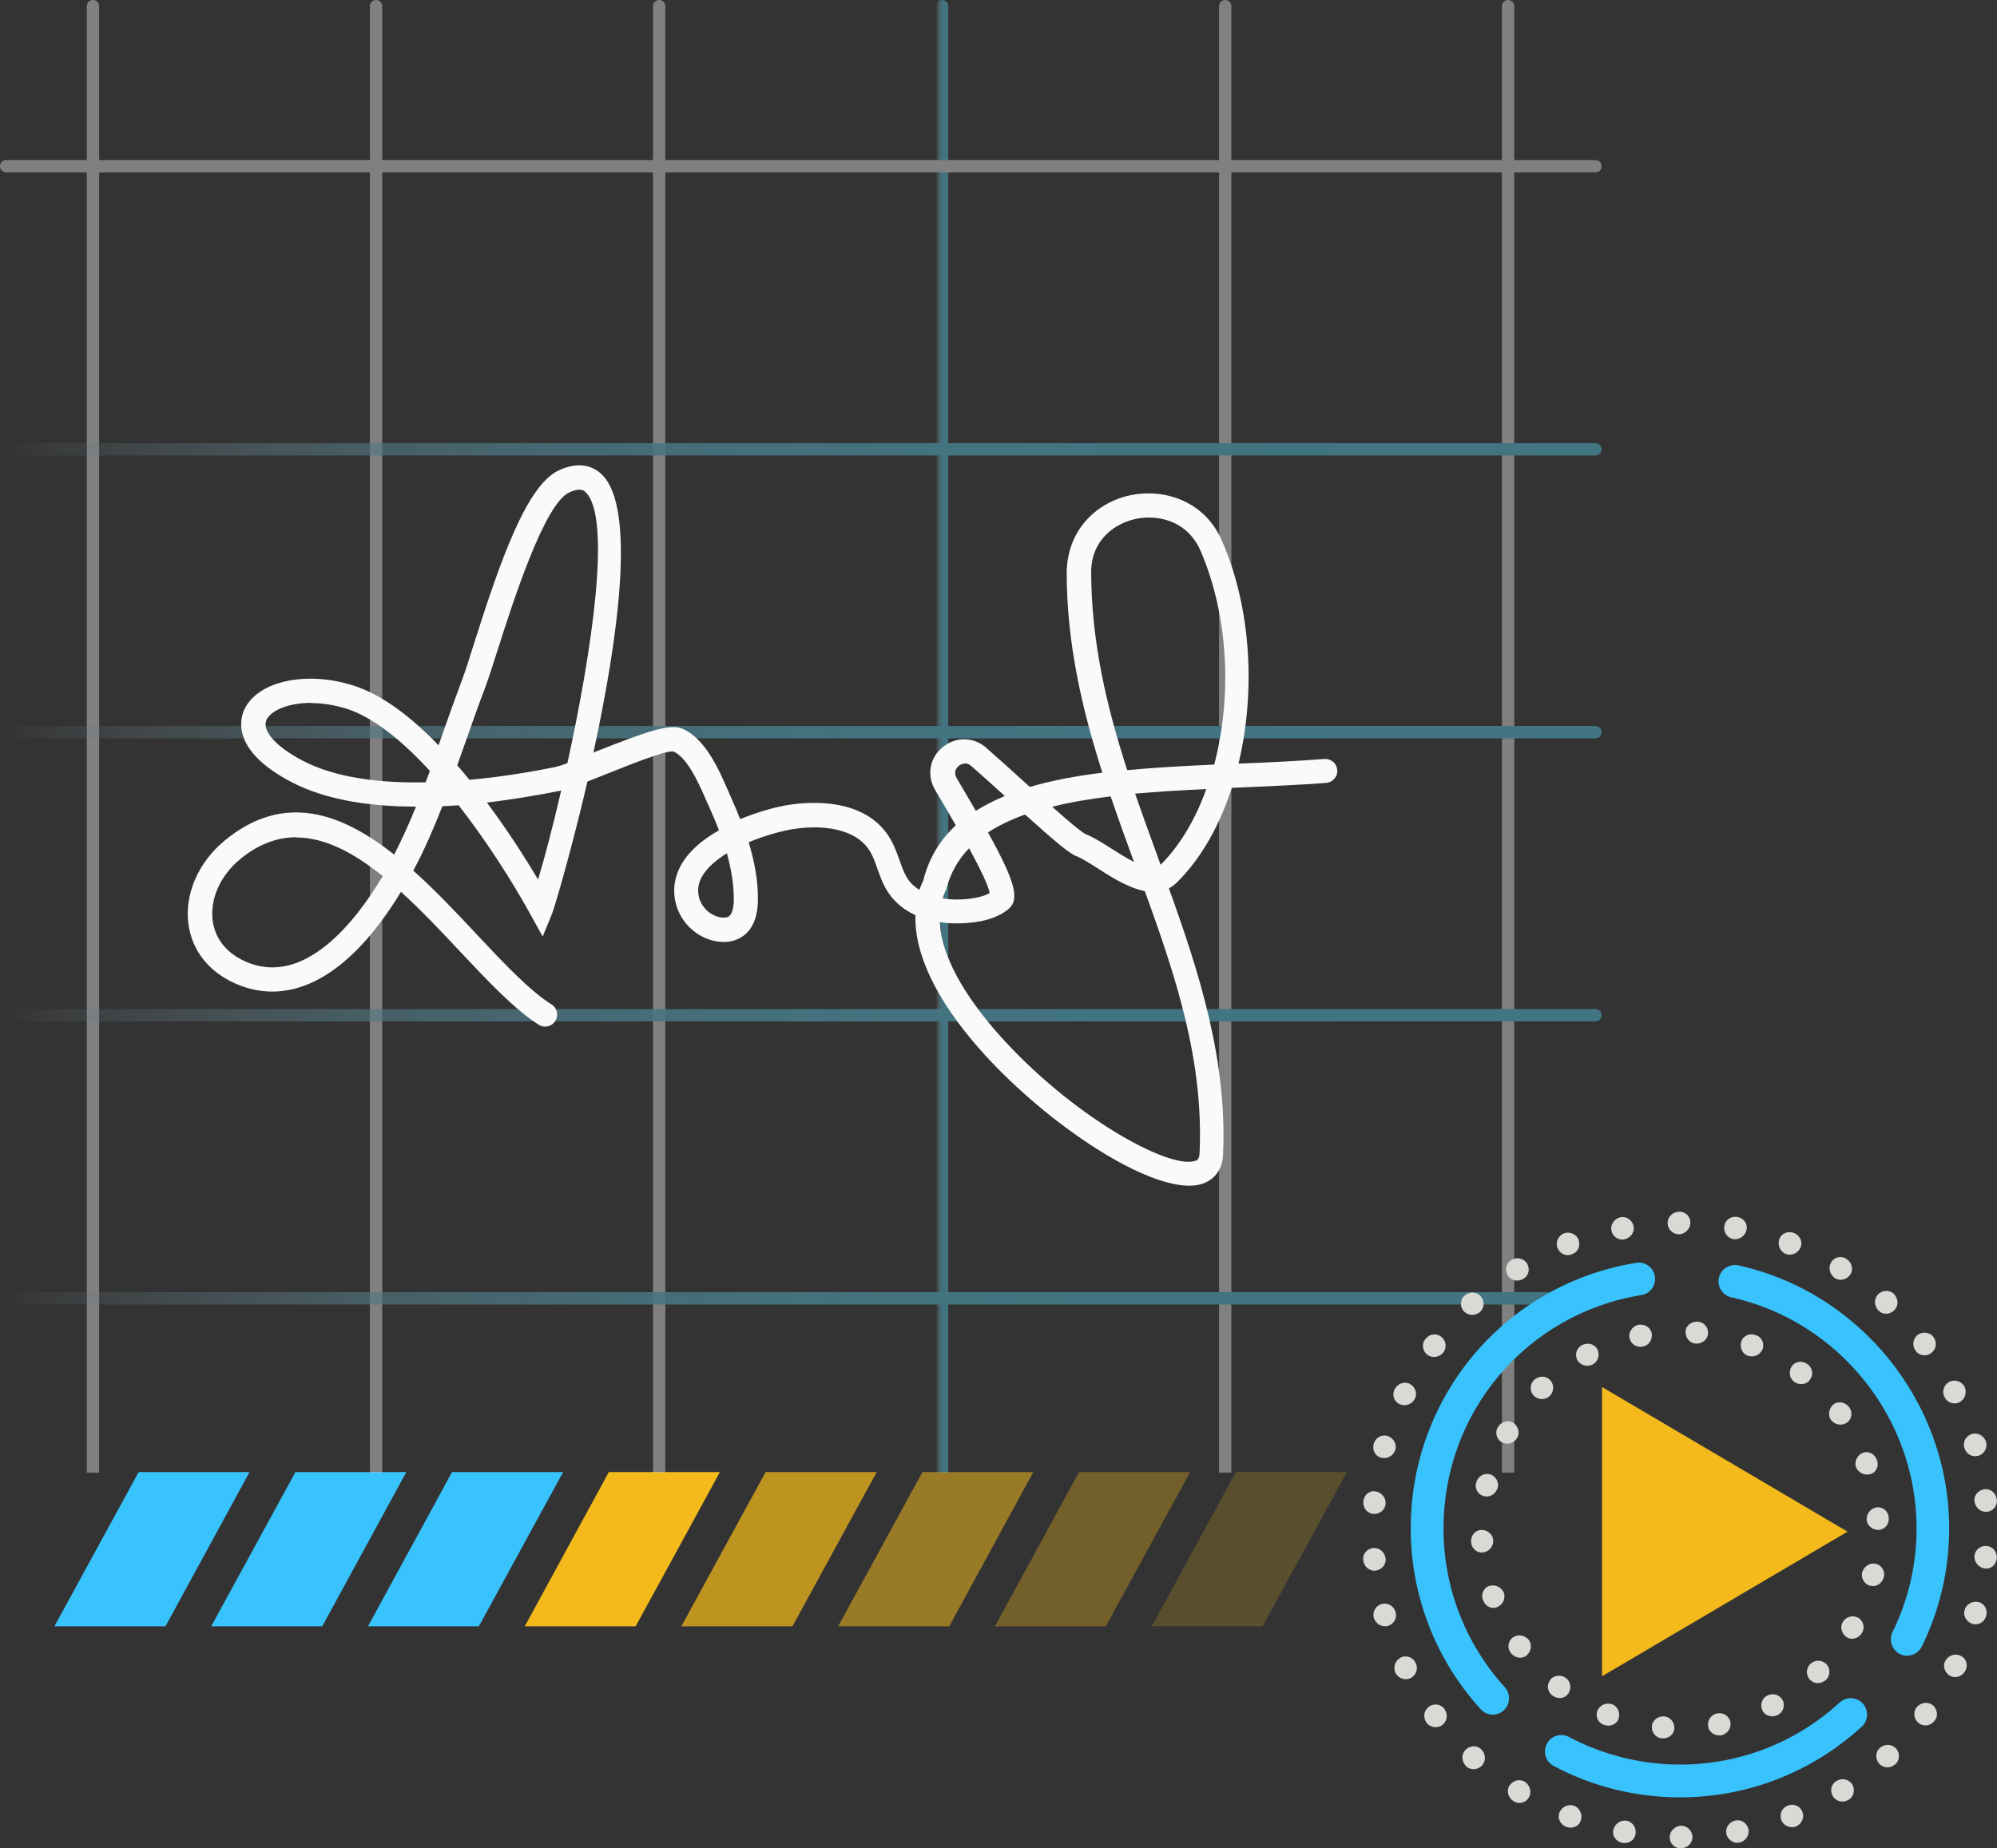 <svg width="390" height="361" viewBox="0 0 390 361" fill="none" xmlns="http://www.w3.org/2000/svg">
<rect x="0" y="0" width="390" height="361" fill="#333333" stroke="none"/>
<g clip-path="url(#clip0_689_1277)">
<path d="M32.315 317.683H10.621L27.08 287.549H48.736L32.315 317.683Z" fill="#38C3FD"/>
<path d="M62.934 317.683H41.24L57.699 287.549H79.355L62.934 317.683Z" fill="#38C3FD"/>
<path d="M93.517 317.683H71.861L88.282 287.549H109.976L93.517 317.683Z" fill="#38C3FD"/>
<path d="M124.137 317.683H102.48L118.902 287.549H140.595L124.137 317.683Z" fill="#F4BA1B"/>
<path opacity="0.72" d="M154.756 317.683H133.062L149.521 287.549H171.215L154.756 317.683Z" fill="#F4BA1B"/>
<path opacity="0.53" d="M185.377 317.683H163.684L180.142 287.549H201.799L185.377 317.683Z" fill="#F4BA1B"/>
<path opacity="0.33" d="M215.959 317.683H194.303L210.724 287.549H232.418L215.959 317.683Z" fill="#F4BA1B"/>
<path opacity="0.2" d="M246.58 317.683H224.924L241.345 287.549H263.039L246.58 317.683Z" fill="#F4BA1B"/>
<g opacity="0.39">
<path d="M19.36 287.625V1.205C19.36 0.565 18.832 0 18.154 0C17.477 0 16.949 0.527 16.949 1.205V287.662H19.322L19.36 287.625Z" fill="#FAFAFA"/>
<path d="M74.649 287.625V1.205C74.649 0.565 74.121 0 73.444 0C72.766 0 72.238 0.527 72.238 1.205V287.662H74.611L74.649 287.625Z" fill="#FAFAFA"/>
<path d="M129.938 287.625V1.205C129.938 0.565 129.41 0 128.733 0C128.055 0 127.527 0.527 127.527 1.205V287.662H129.9L129.938 287.625Z" fill="#FAFAFA"/>
<path d="M185.19 287.625V1.205C185.19 0.565 184.662 0 183.985 0C183.307 0 182.779 0.527 182.779 1.205V287.662H185.152L185.19 287.625Z" fill="url(#paint0_linear_689_1277)"/>
<path d="M240.479 287.625V1.205C240.479 0.565 239.952 0 239.274 0C238.596 0 238.068 0.527 238.068 1.205V287.662H240.441L240.479 287.625Z" fill="#FAFAFA"/>
<path d="M295.729 287.625V1.205C295.729 0.565 295.202 0 294.524 0C293.846 0 293.318 0.527 293.318 1.205V287.662H295.691L295.729 287.625Z" fill="#FAFAFA"/>
<path d="M311.548 33.674H1.205C0.565 33.674 0 33.147 0 32.469C0 31.791 0.527 31.264 1.205 31.264H311.586C312.226 31.264 312.791 31.791 312.791 32.469C312.791 33.147 312.264 33.674 311.586 33.674H311.548Z" fill="#FAFAFA"/>
<path d="M311.548 88.969H1.205C0.565 88.969 0 88.442 0 87.764C0 87.086 0.527 86.559 1.205 86.559H311.586C312.226 86.559 312.791 87.086 312.791 87.764C312.791 88.442 312.264 88.969 311.586 88.969H311.548Z" fill="url(#paint1_linear_689_1277)"/>
<path d="M311.548 144.227H1.205C0.565 144.227 0 143.699 0 143.021C0 142.343 0.527 141.816 1.205 141.816H311.586C312.226 141.816 312.791 142.343 312.791 143.021C312.791 143.699 312.264 144.227 311.586 144.227H311.548Z" fill="url(#paint2_linear_689_1277)"/>
<path d="M311.548 199.522H1.205C0.565 199.522 0 198.994 0 198.316C0 197.638 0.527 197.111 1.205 197.111H311.586C312.226 197.111 312.791 197.638 312.791 198.316C312.791 198.994 312.264 199.522 311.586 199.522H311.548Z" fill="url(#paint3_linear_689_1277)"/>
<path d="M311.548 254.817H1.205C0.565 254.817 0 254.29 0 253.612C0 252.934 0.527 252.406 1.205 252.406H311.586C312.226 252.406 312.791 252.934 312.791 253.612C312.791 254.29 312.264 254.817 311.586 254.817H311.548Z" fill="url(#paint4_linear_689_1277)"/>
</g>
<path d="M232.268 231.614C222.25 231.614 203.117 218.318 191.366 204.984C182.817 195.303 178.523 186.225 178.787 178.767C176.64 177.788 174.757 176.319 173.401 174.247C172.422 172.741 171.895 171.196 171.33 169.652C170.953 168.56 170.576 167.467 170.012 166.488C167.262 161.591 160.031 160.989 154.155 162.081C152.009 162.495 149.071 163.324 146.209 164.529C147.301 168.145 148.092 172.063 148.016 175.98C147.941 179.219 146.962 181.555 145.079 182.873C143.534 183.965 141.538 184.267 139.392 183.777C135.927 182.986 133.064 180.236 132.085 176.846C131.256 174.021 131.671 171.159 133.252 168.56C134.834 165.961 137.471 163.851 140.408 162.194C139.806 160.612 139.128 159.068 138.525 157.674L137.96 156.431C136.567 153.229 134.232 147.88 131.482 146.788C129.863 146.562 122.142 149.726 117.961 151.383C116.794 151.835 115.739 152.287 114.722 152.664C111.559 166.262 108.357 177.072 107.83 178.428L105.984 182.948L103.612 178.654C99.808 171.761 94.874 164.115 89.563 157.297C88.509 157.372 87.454 157.448 86.4 157.485C84.705 161.78 82.897 165.998 80.713 170.066C85.119 173.984 89.3 178.466 93.217 182.647C98.49 188.259 103.461 193.533 107.717 196.207C108.809 196.885 109.148 198.354 108.433 199.446C107.755 200.539 106.286 200.878 105.194 200.162C100.448 197.149 95.288 191.649 89.789 185.811C86.098 181.856 82.257 177.788 78.302 174.21C68.359 190.632 56.872 196.96 45.912 192.101C40.715 189.766 37.513 185.66 36.798 180.538C36.007 174.699 38.718 168.447 43.878 164.19C55.441 154.66 66.702 158.804 76.984 166.94C78.528 163.889 79.959 160.763 81.24 157.561C72.427 157.561 63.614 156.318 56.797 152.702C45.724 146.863 46.703 141.063 47.607 138.84C50.017 133.115 59.659 130.893 69.112 133.944C74.762 135.752 80.449 140.196 85.647 145.583C85.91 144.867 86.136 144.151 86.4 143.436C87.643 139.895 88.885 136.392 90.204 132.889C90.806 131.307 91.635 128.746 92.576 125.695C97.699 109.573 102.821 94.845 109.073 91.907C113.291 89.911 116.003 91.229 117.509 92.661C124.364 99.215 120.598 125.318 115.89 147.014C115.965 147.014 116.078 146.939 116.153 146.901C126.097 142.946 130.729 141.326 133.177 142.306C137.697 144.151 140.408 150.329 142.179 154.434L142.706 155.64C143.308 156.996 143.949 158.465 144.551 160.009C147.828 158.653 150.992 157.787 153.176 157.372C156.792 156.694 168.995 155.188 174.004 164.077C174.682 165.32 175.171 166.639 175.661 167.995C176.113 169.313 176.565 170.556 177.205 171.573C177.808 172.515 178.599 173.23 179.54 173.833C179.766 173.23 179.992 172.628 180.293 172.063C181.386 167.618 183.608 164.04 186.659 161.215C185.227 158.729 183.834 156.318 182.629 154.321C180.934 151.459 181.536 148.031 184.097 145.959C186.621 143.85 190.161 143.888 192.647 146.11C195.208 148.37 197.844 150.743 200.33 153.003C200.594 153.229 200.857 153.493 201.121 153.719C205.452 152.438 210.236 151.572 215.282 150.931C211.328 138.539 208.315 125.657 208.315 111.758C208.503 102.906 214.793 97.896 220.969 96.691C227.297 95.448 235.244 97.746 238.671 105.693C244.396 118.877 245.224 135.149 241.872 149.161H241.948C247.635 148.935 253.284 148.671 258.632 148.257C259.988 148.182 261.043 149.123 261.156 150.404C261.269 151.685 260.29 152.815 259.009 152.928C253.623 153.342 247.936 153.568 242.174 153.832C241.646 153.832 241.082 153.869 240.554 153.907C238.219 161.177 234.641 167.58 229.971 172.251C229.444 172.778 228.879 173.193 228.276 173.532C234.227 190.03 239.688 207.131 238.859 225.512C238.746 228.337 237.315 230.333 234.905 231.2C234.114 231.501 233.172 231.614 232.155 231.614H232.268ZM183.533 180.161C183.909 188.146 190.387 196.772 194.869 201.857C209.181 218.054 228.427 228.525 233.436 226.755C233.775 226.642 234.189 226.491 234.265 225.286C235.093 207.357 229.745 191.047 223.568 174.059C220.367 173.456 217.053 171.347 214.303 169.577C212.759 168.597 211.328 167.693 210.386 167.317C208.842 166.752 206.093 164.416 200.18 159.105C197.505 160.085 195.057 161.215 192.948 162.608C198.372 172.402 199.2 175.754 196.865 177.637C194.605 179.445 191.818 179.973 189.86 180.199C187.864 180.425 185.679 180.462 183.533 180.123V180.161ZM57.851 163.55C54.198 163.55 50.545 164.831 46.929 167.806C43.012 171.008 40.978 175.641 41.543 179.897C42.033 183.4 44.217 186.15 47.908 187.807C59.433 192.968 69.564 179.784 74.536 171.46C74.611 171.347 74.687 171.234 74.724 171.121C69.188 166.676 63.538 163.588 57.851 163.588V163.55ZM141.953 166.676C139.956 167.919 138.262 169.351 137.245 170.97C136.341 172.439 136.115 173.908 136.567 175.49C137.094 177.261 138.638 178.73 140.446 179.144C141.237 179.332 141.953 179.257 142.367 178.993C142.932 178.579 143.271 177.487 143.308 175.867C143.346 172.816 142.781 169.69 141.953 166.676ZM184.097 175.49C185.868 175.792 187.675 175.754 189.295 175.566C191.027 175.34 192.346 175.001 193.287 174.436C192.986 172.854 191.291 169.464 189.257 165.697C187.11 167.919 185.604 170.556 184.775 173.758C184.512 174.323 184.248 174.888 184.097 175.49ZM95.062 156.732C99.281 162.382 102.745 167.882 105.081 171.799C106.361 167.58 107.981 161.403 109.6 154.397C109.487 154.397 109.412 154.434 109.336 154.472C105.382 155.263 100.448 156.129 95.062 156.77V156.732ZM221.685 155.037C223.154 159.294 224.698 163.512 226.205 167.656C226.355 168.07 226.506 168.522 226.657 168.936C230.461 165.132 233.474 160.009 235.583 154.133C230.837 154.359 226.129 154.623 221.61 155.037H221.685ZM205.452 157.561C208.503 160.273 211.215 162.571 212.043 162.947C213.437 163.475 214.981 164.454 216.827 165.622C218.258 166.526 219.915 167.58 221.459 168.371C219.915 164.153 218.371 159.859 216.902 155.564C212.872 156.054 209.03 156.694 205.452 157.598V157.561ZM188.429 149.161C187.864 149.161 187.374 149.5 187.223 149.613C186.96 149.839 186.094 150.705 186.809 151.948C188.203 154.321 189.446 156.431 190.575 158.389C192.308 157.297 194.191 156.355 196.225 155.489C194.078 153.53 191.856 151.534 189.672 149.613C189.22 149.236 188.805 149.123 188.466 149.123L188.429 149.161ZM60.751 137.296C56.156 137.296 52.767 138.878 52.014 140.686C51.147 142.758 53.897 145.846 59.056 148.558C65.534 151.986 74.423 153.003 83.123 152.815C83.387 152.061 83.688 151.346 83.952 150.592C78.528 144.679 72.916 140.121 67.757 138.464C65.233 137.673 62.86 137.334 60.751 137.334V137.296ZM89.337 149.538C90.128 150.442 90.919 151.383 91.673 152.325C98.452 151.722 104.516 150.63 108.395 149.839C108.922 149.726 109.788 149.462 110.805 149.086C115.513 127.616 119.543 101.098 114.346 96.126C114.044 95.825 113.329 95.184 111.144 96.201C106.248 98.499 100.109 117.822 97.134 127.126C96.117 130.29 95.288 132.927 94.648 134.584C93.33 138.012 92.124 141.515 90.882 145.018C90.354 146.524 89.827 148.031 89.262 149.575L89.337 149.538ZM224.397 101.098C223.568 101.098 222.74 101.173 221.986 101.324C217.956 102.115 213.249 105.241 213.098 111.494C213.098 125.318 216.149 138.125 220.141 150.442C225.64 149.914 231.364 149.613 237.127 149.349C240.63 136.128 239.952 120.308 234.453 107.577C232.344 102.755 228.125 101.098 224.397 101.098Z" fill="#FAFAFA"/>
<path d="M291.548 334.934C290.682 334.934 289.816 334.595 289.176 333.88C280.362 324.199 275.504 311.656 275.504 298.548C275.504 272.671 294.034 250.824 319.532 246.681C321.264 246.379 322.922 247.585 323.185 249.318C323.487 251.05 322.281 252.708 320.549 252.971C298.139 256.625 281.907 275.797 281.907 298.548C281.907 310.074 286.163 321.073 293.883 329.586C295.051 330.904 294.976 332.9 293.657 334.106C293.055 334.671 292.264 334.934 291.511 334.934H291.548Z" fill="#38C3FD"/>
<path d="M328.081 351.094C319.494 351.094 310.944 348.984 303.412 344.954C301.867 344.125 301.265 342.204 302.093 340.622C302.922 339.04 304.88 338.475 306.425 339.304C313.053 342.807 320.548 344.69 328.081 344.69C339.681 344.69 350.754 340.396 359.266 332.561C360.584 331.356 362.58 331.469 363.785 332.75C364.99 334.068 364.878 336.065 363.597 337.27C353.88 346.197 341.263 351.094 328.081 351.094Z" fill="#38C3FD"/>
<path d="M372.449 323.446C371.959 323.446 371.507 323.333 371.055 323.107C369.473 322.316 368.833 320.395 369.586 318.813C372.712 312.447 374.294 305.63 374.294 298.511C374.294 277.003 359.078 258.056 338.138 253.423C336.405 253.047 335.313 251.352 335.69 249.619C336.066 247.886 337.761 246.832 339.493 247.171C363.334 252.444 380.659 274.027 380.659 298.511C380.659 306.647 378.851 314.406 375.311 321.638C374.746 322.768 373.616 323.408 372.449 323.408V323.446Z" fill="#38C3FD"/>
<path d="M365.219 309.773C364.089 309.434 363.373 308.229 363.675 307.136C364.013 306.044 364.993 305.253 366.198 305.441C367.366 305.63 368.232 306.835 367.893 308.078C367.554 309.359 366.386 310.074 365.219 309.735V309.773Z" fill="#D9D9D6"/>
<path d="M360.622 319.792C359.643 319.152 359.304 317.796 359.869 316.854C360.472 315.875 361.677 315.423 362.769 315.95C363.824 316.44 364.313 317.871 363.635 318.964C362.958 320.094 361.602 320.433 360.622 319.792Z" fill="#D9D9D6"/>
<path d="M353.43 328.079C352.639 327.175 352.714 325.819 353.543 325.028C354.371 324.237 355.652 324.162 356.594 324.99C357.46 325.781 357.535 327.25 356.594 328.154C355.614 329.021 354.221 328.983 353.467 328.079H353.43Z" fill="#D9D9D6"/>
<path d="M344.165 334.068C343.675 332.976 344.127 331.695 345.144 331.205C346.161 330.678 347.442 330.979 348.082 331.996C348.685 333.013 348.346 334.407 347.178 335.01C346.01 335.575 344.655 335.16 344.165 334.068Z" fill="#D9D9D6"/>
<path d="M333.581 337.157C333.43 335.989 334.221 334.859 335.351 334.709C336.443 334.445 337.611 335.123 337.912 336.291C338.213 337.421 337.46 338.664 336.18 338.965C334.899 339.153 333.732 338.362 333.581 337.195V337.157Z" fill="#D9D9D6"/>
<path d="M322.584 337.157C322.772 335.952 323.827 335.236 324.957 335.274C326.087 335.311 326.991 336.328 326.991 337.534C326.991 338.739 325.898 339.643 324.618 339.568C323.3 339.492 322.433 338.287 322.622 337.157H322.584Z" fill="#D9D9D6"/>
<path d="M312 334.068C312.527 332.976 313.732 332.561 314.825 332.9C315.879 333.277 316.482 334.52 316.105 335.688C315.766 336.818 314.448 337.383 313.243 336.931C312 336.516 311.51 335.123 312 334.068Z" fill="#D9D9D6"/>
<path d="M302.773 328.079C303.564 327.175 304.882 327.1 305.824 327.778C306.728 328.456 306.954 329.812 306.276 330.829C305.598 331.808 304.242 331.996 303.187 331.205C302.133 330.452 302.02 328.983 302.811 328.117L302.773 328.079Z" fill="#D9D9D6"/>
<path d="M295.542 319.792C296.559 319.152 297.839 319.453 298.555 320.32C299.233 321.224 299.044 322.58 298.14 323.371C297.237 324.124 295.843 323.898 295.052 322.881C294.261 321.864 294.525 320.433 295.542 319.792Z" fill="#D9D9D6"/>
<path d="M290.946 309.773C292.076 309.472 293.244 310.074 293.696 311.129C294.073 312.184 293.508 313.464 292.415 313.916C291.323 314.406 290.08 313.803 289.628 312.56C289.139 311.355 289.779 310.074 290.984 309.735L290.946 309.773Z" fill="#D9D9D6"/>
<path d="M289.365 298.85C290.57 298.85 291.587 299.791 291.625 300.921C291.662 302.051 290.796 303.106 289.628 303.257C288.423 303.407 287.369 302.466 287.293 301.185C287.218 299.904 288.16 298.85 289.327 298.85H289.365Z" fill="#D9D9D6"/>
<path d="M290.948 287.964C292.077 288.303 292.793 289.508 292.492 290.6C292.153 291.693 291.173 292.484 289.968 292.295C288.801 292.107 287.934 290.902 288.273 289.659C288.612 288.378 289.78 287.662 290.948 288.001V287.964Z" fill="#D9D9D6"/>
<path d="M295.542 277.944C296.521 278.585 296.86 279.941 296.295 280.882C295.692 281.862 294.487 282.314 293.395 281.786C292.34 281.297 291.851 279.865 292.529 278.773C293.207 277.643 294.563 277.304 295.542 277.944Z" fill="#D9D9D6"/>
<path d="M302.774 269.62C303.564 270.524 303.489 271.88 302.661 272.671C301.832 273.462 300.551 273.537 299.61 272.709C298.744 271.918 298.668 270.449 299.61 269.545C300.589 268.678 301.983 268.716 302.736 269.62H302.774Z" fill="#D9D9D6"/>
<path d="M312.001 263.669C312.491 264.761 312.039 266.042 311.022 266.531C310.005 267.059 308.724 266.757 308.084 265.74C307.481 264.723 307.82 263.33 308.988 262.727C310.156 262.162 311.511 262.576 312.001 263.669Z" fill="#D9D9D6"/>
<path d="M322.583 260.58C322.734 261.748 321.943 262.878 320.813 263.028C319.721 263.292 318.553 262.614 318.252 261.446C317.95 260.316 318.704 259.073 319.984 258.772C321.265 258.584 322.432 259.375 322.583 260.542V260.58Z" fill="#D9D9D6"/>
<path d="M333.58 260.58C333.392 261.785 332.338 262.501 331.208 262.463C330.078 262.426 329.174 261.409 329.174 260.203C329.174 258.998 330.266 258.094 331.547 258.169C332.865 258.245 333.731 259.45 333.543 260.58H333.58Z" fill="#D9D9D6"/>
<path d="M344.165 263.669C343.638 264.761 342.433 265.175 341.341 264.836C340.286 264.46 339.683 263.217 340.06 262.049C340.399 260.919 341.717 260.354 342.922 260.806C344.165 261.22 344.655 262.614 344.165 263.669Z" fill="#D9D9D6"/>
<path d="M353.43 269.62C352.639 270.524 351.321 270.599 350.379 269.921C349.475 269.243 349.249 267.887 349.927 266.87C350.605 265.891 351.961 265.703 353.016 266.494C354.07 267.247 354.183 268.716 353.392 269.582L353.43 269.62Z" fill="#D9D9D6"/>
<path d="M360.624 277.944C359.607 278.585 358.326 278.283 357.611 277.417C356.933 276.513 357.121 275.157 358.025 274.366C358.929 273.613 360.322 273.839 361.113 274.856C361.904 275.873 361.641 277.304 360.624 277.944Z" fill="#D9D9D6"/>
<path d="M365.218 287.964C364.088 288.265 362.92 287.662 362.468 286.608C362.091 285.553 362.656 284.272 363.749 283.82C364.841 283.331 366.084 283.933 366.536 285.176C367.025 286.382 366.385 287.662 365.18 288.001L365.218 287.964Z" fill="#D9D9D6"/>
<path d="M366.8 298.85C365.595 298.85 364.578 297.908 364.54 296.778C364.503 295.648 365.369 294.593 366.536 294.443C367.742 294.292 368.796 295.234 368.871 296.514C368.947 297.795 368.005 298.85 366.838 298.85H366.8Z" fill="#D9D9D6"/>
<path d="M385.18 317.193C384.012 316.817 383.334 315.611 383.673 314.481C384.012 313.351 385.217 312.673 386.385 312.937C387.553 313.201 388.23 314.444 387.892 315.649C387.553 316.892 386.31 317.57 385.18 317.193Z" fill="#D9D9D6"/>
<path d="M380.847 327.363C379.792 326.761 379.34 325.48 379.905 324.425C380.47 323.371 381.788 322.919 382.843 323.408C383.973 323.898 384.425 325.216 383.822 326.346C383.22 327.476 381.901 327.928 380.847 327.363Z" fill="#D9D9D6"/>
<path d="M374.671 336.554C373.73 335.801 373.579 334.407 374.295 333.503C375.048 332.599 376.366 332.335 377.345 333.013C378.324 333.691 378.626 335.16 377.797 336.14C377.006 337.157 375.613 337.345 374.671 336.554Z" fill="#D9D9D6"/>
<path d="M366.95 344.464C366.159 343.523 366.272 342.167 367.139 341.413C368.043 340.66 369.323 340.622 370.227 341.489C371.056 342.317 371.093 343.824 370.114 344.653C369.135 345.481 367.741 345.406 366.95 344.464Z" fill="#D9D9D6"/>
<path d="M357.912 350.83C357.309 349.775 357.648 348.457 358.665 347.892C359.644 347.289 360.963 347.478 361.678 348.495C362.356 349.474 362.092 350.943 361 351.583C359.908 352.224 358.514 351.885 357.912 350.83Z" fill="#D9D9D6"/>
<path d="M347.855 355.463C347.478 354.295 348.043 353.09 349.135 352.713C350.19 352.224 351.47 352.713 351.96 353.843C352.45 354.936 351.922 356.254 350.755 356.781C349.55 357.196 348.231 356.593 347.855 355.463Z" fill="#D9D9D6"/>
<path d="M337.121 358.137C336.932 356.894 337.761 355.915 338.891 355.614C340.021 355.35 341.188 356.103 341.452 357.271C341.715 358.439 340.962 359.644 339.719 359.908C338.476 360.209 337.309 359.267 337.121 358.1V358.137Z" fill="#D9D9D6"/>
<path d="M326.085 358.815C326.123 357.648 327.14 356.668 328.307 356.631C329.475 356.631 330.454 357.572 330.529 358.778C330.567 359.983 329.588 361 328.307 361.038C327.027 361.113 326.047 360.058 326.085 358.853V358.815Z" fill="#D9D9D6"/>
<path d="M315.087 357.422C315.351 356.254 316.519 355.463 317.649 355.651C318.816 355.84 319.607 357.007 319.419 358.213C319.268 359.418 318.1 360.209 316.858 359.983C315.615 359.757 314.786 358.627 315.087 357.422Z" fill="#D9D9D6"/>
<path d="M304.58 353.994C305.07 352.864 306.351 352.337 307.443 352.751C308.535 353.165 309.1 354.484 308.723 355.614C308.347 356.781 307.066 357.309 305.861 356.857C304.656 356.367 304.091 355.086 304.58 353.994Z" fill="#D9D9D6"/>
<path d="M294.826 348.758C295.504 347.741 296.859 347.44 297.839 348.08C298.818 348.758 299.157 350.039 298.592 351.094C297.989 352.186 296.596 352.525 295.541 351.809C294.487 351.131 294.148 349.738 294.826 348.721V348.758Z" fill="#D9D9D6"/>
<path d="M286.239 341.79C287.105 340.924 288.461 340.886 289.289 341.715C290.118 342.581 290.269 343.824 289.478 344.803C288.724 345.707 287.218 345.896 286.314 344.992C285.41 344.088 285.335 342.694 286.201 341.828L286.239 341.79Z" fill="#D9D9D6"/>
<path d="M279.082 333.352C280.061 332.674 281.417 332.863 282.095 333.842C282.773 334.784 282.698 336.102 281.756 336.893C280.852 337.647 279.346 337.534 278.592 336.516C277.839 335.462 278.065 334.068 279.082 333.39V333.352Z" fill="#D9D9D6"/>
<path d="M273.584 323.747C274.676 323.258 275.957 323.747 276.446 324.802C277.011 325.819 276.635 327.137 275.58 327.74C274.525 328.343 273.132 327.928 272.529 326.798C272.002 325.631 272.492 324.275 273.584 323.785V323.747Z" fill="#D9D9D6"/>
<path d="M269.893 313.314C271.099 313.012 272.191 313.728 272.53 314.858C272.906 315.95 272.266 317.193 271.136 317.57C270.006 317.947 268.726 317.306 268.312 316.063C267.935 314.858 268.726 313.577 269.893 313.314Z" fill="#D9D9D6"/>
<path d="M268.236 302.39C269.478 302.315 270.382 303.219 270.608 304.387C270.759 305.554 269.893 306.609 268.687 306.797C267.482 306.948 266.39 306.082 266.239 304.801C266.051 303.52 267.068 302.428 268.236 302.39Z" fill="#D9D9D6"/>
<path d="M268.574 291.316C269.779 291.467 270.683 292.559 270.608 293.727C270.532 294.895 269.478 295.799 268.273 295.723C267.067 295.686 266.163 294.593 266.239 293.313C266.352 292.032 267.406 291.128 268.574 291.316Z" fill="#D9D9D6"/>
<path d="M270.985 280.506C272.152 280.882 272.83 282.088 272.491 283.218C272.152 284.348 270.947 285.026 269.779 284.762C268.612 284.498 267.934 283.255 268.273 282.05C268.612 280.807 269.855 280.129 270.985 280.506Z" fill="#D9D9D6"/>
<path d="M275.354 270.336C276.409 270.938 276.861 272.219 276.296 273.274C275.731 274.328 274.413 274.78 273.358 274.291C272.228 273.801 271.777 272.483 272.379 271.353C272.982 270.223 274.3 269.771 275.354 270.336Z" fill="#D9D9D6"/>
<path d="M281.494 261.145C282.435 261.898 282.586 263.292 281.87 264.196C281.117 265.1 279.799 265.364 278.82 264.686C277.84 264.008 277.539 262.539 278.368 261.559C279.159 260.542 280.552 260.354 281.494 261.145Z" fill="#D9D9D6"/>
<path d="M289.213 253.235C290.004 254.177 289.891 255.533 289.025 256.286C288.121 257.039 286.84 257.077 285.936 256.211C285.108 255.382 285.07 253.875 286.049 253.047C287.028 252.218 288.422 252.293 289.213 253.235Z" fill="#D9D9D6"/>
<path d="M298.253 246.869C298.856 247.924 298.517 249.242 297.5 249.807C296.521 250.41 295.202 250.222 294.487 249.205C293.809 248.225 294.072 246.756 295.165 246.116C296.257 245.475 297.65 245.814 298.253 246.869Z" fill="#D9D9D6"/>
<path d="M308.309 242.236C308.686 243.404 308.121 244.609 307.029 244.986C305.974 245.475 304.694 244.986 304.204 243.856C303.714 242.763 304.242 241.445 305.409 240.918C306.614 240.503 307.933 241.106 308.309 242.236Z" fill="#D9D9D6"/>
<path d="M319.042 239.562C319.23 240.805 318.402 241.784 317.272 242.085C316.142 242.349 314.974 241.596 314.711 240.428C314.447 239.26 315.2 238.055 316.443 237.791C317.686 237.49 318.854 238.432 319.042 239.599V239.562Z" fill="#D9D9D6"/>
<path d="M330.115 238.921C330.078 240.089 329.061 241.068 327.893 241.106C326.726 241.106 325.709 240.164 325.671 238.959C325.633 237.754 326.613 236.737 327.893 236.699C329.174 236.624 330.153 237.678 330.115 238.884V238.921Z" fill="#D9D9D6"/>
<path d="M341.076 240.277C340.812 241.445 339.645 242.236 338.515 242.048C337.347 241.859 336.556 240.692 336.745 239.486C336.933 238.281 338.063 237.49 339.306 237.716C340.548 237.942 341.377 239.072 341.076 240.277Z" fill="#D9D9D6"/>
<path d="M351.621 243.705C351.131 244.835 349.851 245.362 348.758 244.948C347.666 244.534 347.101 243.215 347.478 242.085C347.855 240.918 349.135 240.39 350.34 240.842C351.545 241.332 352.11 242.613 351.621 243.705Z" fill="#D9D9D6"/>
<path d="M361.339 248.978C360.661 249.996 359.305 250.297 358.326 249.656C357.346 248.978 357.007 247.698 357.572 246.643C358.175 245.551 359.568 245.212 360.623 245.927C361.678 246.605 362.017 247.999 361.339 249.016V248.978Z" fill="#D9D9D6"/>
<path d="M369.925 255.947C369.059 256.813 367.703 256.851 366.874 256.022C366.046 255.156 365.895 253.913 366.686 252.934C367.439 252.03 368.946 251.841 369.849 252.745C370.753 253.649 370.829 255.043 369.962 255.909L369.925 255.947Z" fill="#D9D9D6"/>
<path d="M377.119 264.347C376.14 265.025 374.784 264.836 374.106 263.857C373.428 262.915 373.503 261.597 374.445 260.806C375.349 260.053 376.855 260.166 377.609 261.183C378.362 262.237 378.136 263.631 377.119 264.309V264.347Z" fill="#D9D9D6"/>
<path d="M382.618 273.952C381.526 274.441 380.246 273.952 379.756 272.897C379.191 271.88 379.568 270.562 380.622 269.959C381.677 269.356 383.07 269.771 383.673 270.901C384.2 272.068 383.711 273.424 382.618 273.914V273.952Z" fill="#D9D9D6"/>
<path d="M386.272 284.385C385.067 284.687 383.975 283.971 383.636 282.841C383.259 281.749 383.899 280.506 385.029 280.129C386.159 279.752 387.44 280.393 387.854 281.636C388.23 282.841 387.44 284.122 386.272 284.385Z" fill="#D9D9D6"/>
<path d="M387.966 295.309C386.723 295.384 385.819 294.48 385.593 293.313C385.443 292.145 386.309 291.09 387.514 290.902C388.719 290.751 389.811 291.617 389.962 292.898C390.15 294.179 389.134 295.271 387.966 295.309Z" fill="#D9D9D6"/>
<path d="M387.628 306.383C386.423 306.232 385.519 305.14 385.594 303.972C385.67 302.805 386.724 301.901 387.929 301.976C389.135 302.051 390.038 303.106 389.963 304.387C389.85 305.667 388.796 306.571 387.628 306.383Z" fill="#D9D9D6"/>
<path d="M312.865 327.439V270.938L360.81 299.189L312.865 327.439Z" fill="#F4BA1B"/>
</g>
<defs>
<linearGradient id="paint0_linear_689_1277" x1="182.817" y1="0" x2="185.19" y2="0" gradientUnits="userSpaceOnUse">
<stop stop-color="#CCE0F4" stop-opacity="0"/>
<stop offset="0.04" stop-color="#B9DFF5" stop-opacity="0.16"/>
<stop offset="0.1" stop-color="#A5DFF7" stop-opacity="0.33"/>
<stop offset="0.16" stop-color="#93DEF8" stop-opacity="0.49"/>
<stop offset="0.22" stop-color="#83DEFA" stop-opacity="0.63"/>
<stop offset="0.3" stop-color="#76DDFB" stop-opacity="0.75"/>
<stop offset="0.37" stop-color="#6BDDFC" stop-opacity="0.84"/>
<stop offset="0.46" stop-color="#63DDFD" stop-opacity="0.91"/>
<stop offset="0.57" stop-color="#5DDDFD" stop-opacity="0.96"/>
<stop offset="0.7" stop-color="#59DDFD" stop-opacity="0.99"/>
<stop offset="1" stop-color="#59DDFE"/>
</linearGradient>
<linearGradient id="paint1_linear_689_1277" x1="0" y1="87.764" x2="312.753" y2="87.764" gradientUnits="userSpaceOnUse">
<stop stop-color="#CCE0F4" stop-opacity="0"/>
<stop offset="0.04" stop-color="#B9DFF5" stop-opacity="0.16"/>
<stop offset="0.1" stop-color="#A5DFF7" stop-opacity="0.33"/>
<stop offset="0.16" stop-color="#93DEF8" stop-opacity="0.49"/>
<stop offset="0.22" stop-color="#83DEFA" stop-opacity="0.63"/>
<stop offset="0.3" stop-color="#76DDFB" stop-opacity="0.75"/>
<stop offset="0.37" stop-color="#6BDDFC" stop-opacity="0.84"/>
<stop offset="0.46" stop-color="#63DDFD" stop-opacity="0.91"/>
<stop offset="0.57" stop-color="#5DDDFD" stop-opacity="0.96"/>
<stop offset="0.7" stop-color="#59DDFD" stop-opacity="0.99"/>
<stop offset="1" stop-color="#59DDFE"/>
</linearGradient>
<linearGradient id="paint2_linear_689_1277" x1="0" y1="143.059" x2="312.753" y2="143.059" gradientUnits="userSpaceOnUse">
<stop stop-color="#CCE0F4" stop-opacity="0"/>
<stop offset="0.04" stop-color="#B9DFF5" stop-opacity="0.16"/>
<stop offset="0.1" stop-color="#A5DFF7" stop-opacity="0.33"/>
<stop offset="0.16" stop-color="#93DEF8" stop-opacity="0.49"/>
<stop offset="0.22" stop-color="#83DEFA" stop-opacity="0.63"/>
<stop offset="0.3" stop-color="#76DDFB" stop-opacity="0.75"/>
<stop offset="0.37" stop-color="#6BDDFC" stop-opacity="0.84"/>
<stop offset="0.46" stop-color="#63DDFD" stop-opacity="0.91"/>
<stop offset="0.57" stop-color="#5DDDFD" stop-opacity="0.96"/>
<stop offset="0.7" stop-color="#59DDFD" stop-opacity="0.99"/>
<stop offset="1" stop-color="#59DDFE"/>
</linearGradient>
<linearGradient id="paint3_linear_689_1277" x1="0" y1="198.316" x2="312.753" y2="198.316" gradientUnits="userSpaceOnUse">
<stop stop-color="#CCE0F4" stop-opacity="0"/>
<stop offset="0.04" stop-color="#B9DFF5" stop-opacity="0.16"/>
<stop offset="0.1" stop-color="#A5DFF7" stop-opacity="0.33"/>
<stop offset="0.16" stop-color="#93DEF8" stop-opacity="0.49"/>
<stop offset="0.22" stop-color="#83DEFA" stop-opacity="0.63"/>
<stop offset="0.3" stop-color="#76DDFB" stop-opacity="0.75"/>
<stop offset="0.37" stop-color="#6BDDFC" stop-opacity="0.84"/>
<stop offset="0.46" stop-color="#63DDFD" stop-opacity="0.91"/>
<stop offset="0.57" stop-color="#5DDDFD" stop-opacity="0.96"/>
<stop offset="0.7" stop-color="#59DDFD" stop-opacity="0.99"/>
<stop offset="1" stop-color="#59DDFE"/>
</linearGradient>
<linearGradient id="paint4_linear_689_1277" x1="0" y1="253.612" x2="312.753" y2="253.612" gradientUnits="userSpaceOnUse">
<stop stop-color="#CCE0F4" stop-opacity="0"/>
<stop offset="0.04" stop-color="#B9DFF5" stop-opacity="0.16"/>
<stop offset="0.1" stop-color="#A5DFF7" stop-opacity="0.33"/>
<stop offset="0.16" stop-color="#93DEF8" stop-opacity="0.49"/>
<stop offset="0.22" stop-color="#83DEFA" stop-opacity="0.63"/>
<stop offset="0.3" stop-color="#76DDFB" stop-opacity="0.75"/>
<stop offset="0.37" stop-color="#6BDDFC" stop-opacity="0.84"/>
<stop offset="0.46" stop-color="#63DDFD" stop-opacity="0.91"/>
<stop offset="0.57" stop-color="#5DDDFD" stop-opacity="0.96"/>
<stop offset="0.7" stop-color="#59DDFD" stop-opacity="0.99"/>
<stop offset="1" stop-color="#59DDFE"/>
</linearGradient>
<clipPath id="clip0_689_1277">
<rect width="390" height="361" fill="white"/>
</clipPath>
</defs>
</svg>
